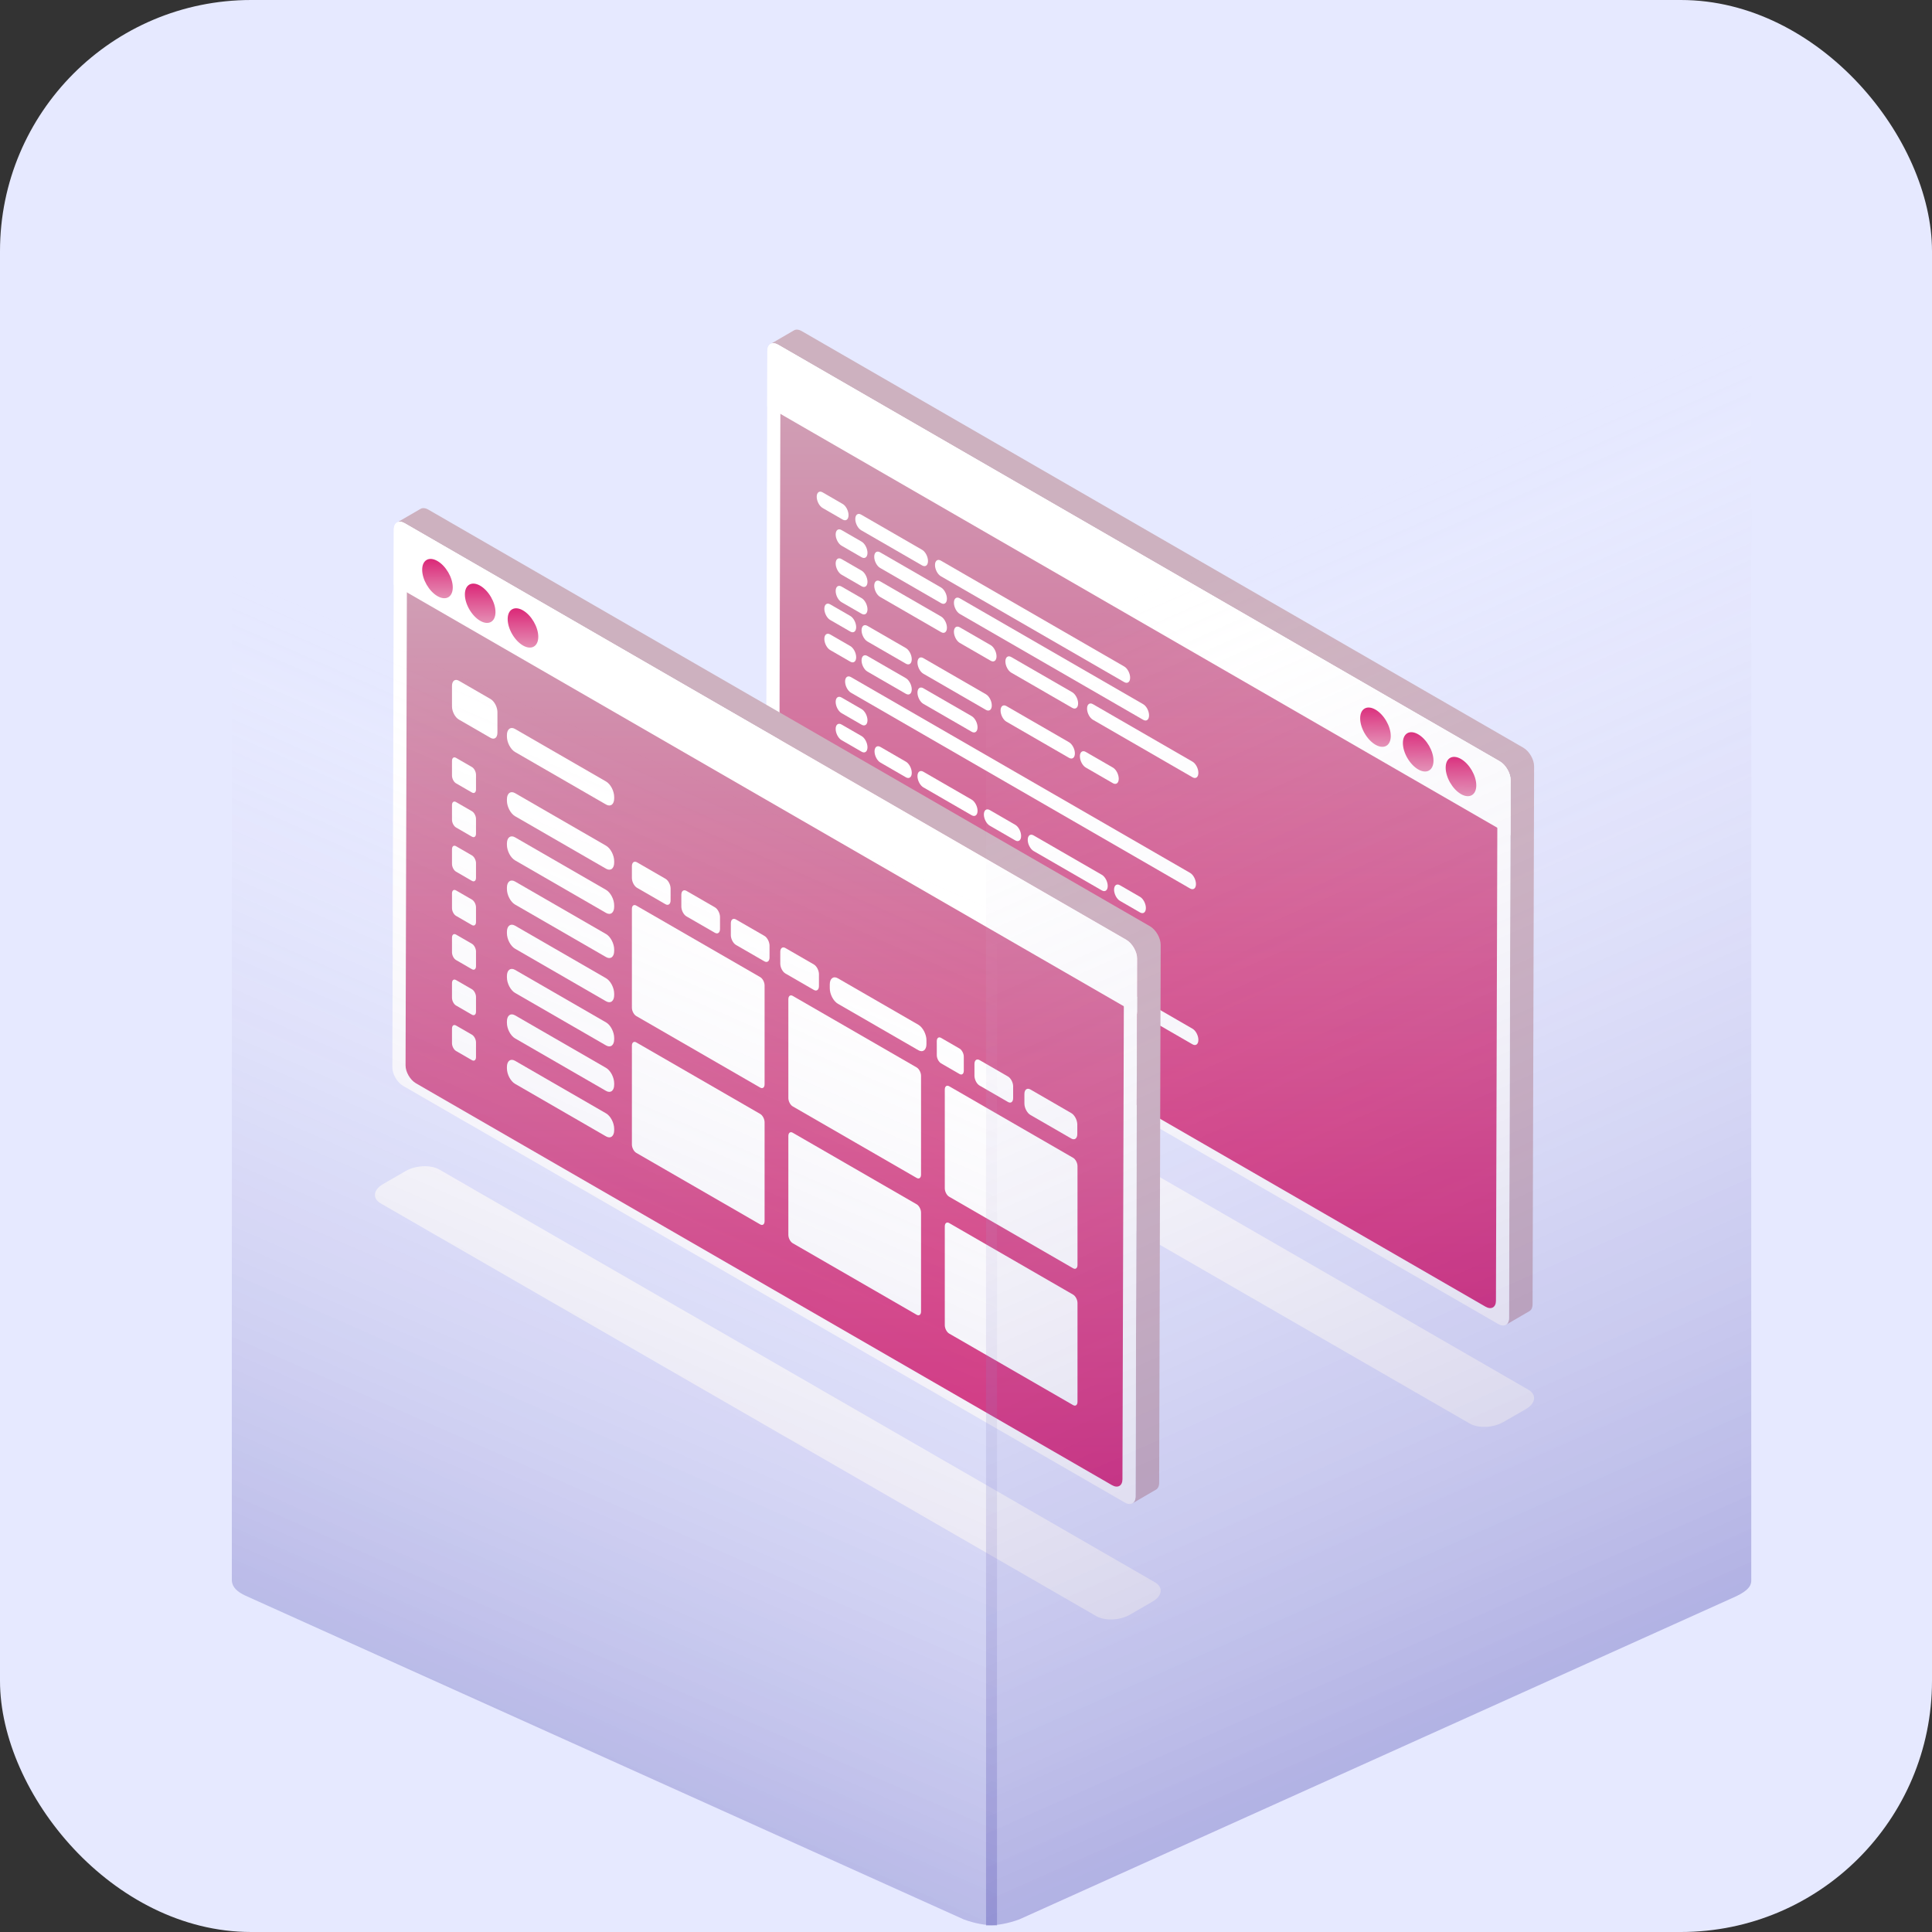 <svg width="100" height="100" viewBox="0 0 100 100" fill="none" xmlns="http://www.w3.org/2000/svg">
<rect x="0" y="0" width="100" height="100" fill="#333333" stroke="none"/>
<rect width="100" height="100" rx="13" fill="#E6E9FF"/>
<path d="M76.071 73.681L39.035 52.32C38.59 52.063 38.645 51.614 39.159 51.317L40.333 50.64C40.847 50.343 41.624 50.311 42.069 50.568L79.105 71.929C79.55 72.186 79.494 72.635 78.981 72.932L77.807 73.609C77.293 73.906 76.516 73.938 76.071 73.681Z" fill="white"/>
<path d="M78.849 38.703L41.497 17.138C41.341 17.048 41.199 17.04 41.097 17.099L39.875 17.809C39.977 17.75 40.118 17.758 40.275 17.849L77.627 39.414C77.934 39.592 78.184 40.023 78.183 40.377L78.104 68.217C78.103 68.393 78.041 68.517 77.941 68.575L79.163 67.864C79.263 67.806 79.326 67.682 79.326 67.507L79.405 39.667C79.406 39.313 79.157 38.881 78.849 38.703Z" fill="#CDB1BF"/>
<path d="M78.188 40.373L78.182 43.238L78.109 68.213C78.109 68.566 77.859 68.709 77.55 68.532L40.199 46.967C39.887 46.787 39.637 46.356 39.641 46.003L39.71 21.028L39.717 18.163C39.72 17.809 39.97 17.667 40.279 17.844L77.633 39.409C77.938 39.59 78.188 40.02 78.188 40.373Z" fill="white"/>
<path d="M77.507 40.473L77.5 43.237L77.43 67.326C77.43 67.668 77.189 67.805 76.891 67.634L40.863 46.833C40.562 46.659 40.321 46.244 40.324 45.903L40.391 21.813L40.398 19.049C40.401 18.708 40.642 18.571 40.94 18.742L76.971 39.543C77.266 39.717 77.507 40.132 77.507 40.473Z" fill="url(#paint0_linear_197_9641)"/>
<path d="M78.189 40.373L78.182 43.238L39.711 21.028L39.718 18.163C39.721 17.809 39.971 17.667 40.28 17.844L77.634 39.409C77.939 39.589 78.189 40.02 78.189 40.373Z" fill="white"/>
<path d="M43.617 26.893L42.576 26.291C42.409 26.195 42.273 25.936 42.273 25.713C42.273 25.49 42.409 25.387 42.576 25.483L43.617 26.085C43.785 26.181 43.92 26.441 43.92 26.664C43.92 26.887 43.785 26.989 43.617 26.893Z" fill="white"/>
<path d="M43.617 41.062L42.576 40.461C42.409 40.364 42.273 40.105 42.273 39.882C42.273 39.659 42.409 39.556 42.576 39.653L43.617 40.254C43.785 40.351 43.92 40.61 43.92 40.833C43.92 41.056 43.785 41.158 43.617 41.062Z" fill="white"/>
<path d="M46.548 42.753L44.463 41.549C44.296 41.453 44.16 41.194 44.16 40.971C44.16 40.748 44.296 40.645 44.463 40.741L46.548 41.945C46.715 42.042 46.851 42.301 46.851 42.524C46.851 42.747 46.715 42.85 46.548 42.753Z" fill="white"/>
<path d="M54.066 47.094L47.404 43.248C47.237 43.151 47.102 42.892 47.102 42.669C47.102 42.446 47.237 42.344 47.404 42.44L54.066 46.286C54.233 46.383 54.369 46.642 54.369 46.865C54.369 47.089 54.233 47.191 54.066 47.094Z" fill="white"/>
<path d="M47.73 29.267L44.572 27.444C44.405 27.347 44.27 27.088 44.27 26.865C44.27 26.642 44.405 26.54 44.572 26.636L47.73 28.459C47.897 28.556 48.033 28.815 48.033 29.038C48.033 29.261 47.897 29.364 47.73 29.267Z" fill="white"/>
<path d="M58.192 35.307L48.697 29.825C48.53 29.728 48.395 29.469 48.395 29.246C48.395 29.023 48.53 28.921 48.697 29.017L58.192 34.499C58.359 34.595 58.495 34.854 58.495 35.077C58.496 35.301 58.36 35.403 58.192 35.307Z" fill="white"/>
<path d="M44.598 28.845L43.557 28.243C43.389 28.147 43.254 27.887 43.254 27.665C43.254 27.441 43.389 27.338 43.557 27.435L44.598 28.036C44.765 28.133 44.901 28.392 44.901 28.615C44.901 28.838 44.765 28.941 44.598 28.845Z" fill="white"/>
<path d="M48.711 31.218L45.553 29.395C45.386 29.298 45.25 29.039 45.25 28.816C45.25 28.593 45.386 28.491 45.553 28.587L48.711 30.41C48.878 30.507 49.013 30.766 49.013 30.989C49.013 31.212 48.878 31.315 48.711 31.218Z" fill="white"/>
<path d="M59.173 37.258L49.678 31.776C49.511 31.68 49.375 31.421 49.375 31.198C49.375 30.974 49.511 30.872 49.678 30.968L59.173 36.45C59.34 36.547 59.475 36.806 59.475 37.029C59.475 37.252 59.34 37.355 59.173 37.258Z" fill="white"/>
<path d="M44.598 30.345L43.557 29.744C43.389 29.648 43.254 29.388 43.254 29.165C43.254 28.942 43.389 28.84 43.557 28.936L44.598 29.537C44.765 29.634 44.901 29.893 44.901 30.116C44.901 30.339 44.765 30.442 44.598 30.345Z" fill="white"/>
<path d="M44.598 31.768L43.557 31.168C43.389 31.071 43.254 30.812 43.254 30.589C43.254 30.366 43.389 30.263 43.557 30.36L44.598 30.96C44.765 31.057 44.901 31.316 44.901 31.539C44.901 31.763 44.765 31.865 44.598 31.768Z" fill="white"/>
<path d="M44.598 37.511L43.557 36.91C43.389 36.813 43.254 36.554 43.254 36.331C43.254 36.108 43.389 36.006 43.557 36.102L44.598 36.703C44.765 36.8 44.901 37.059 44.901 37.282C44.901 37.505 44.765 37.608 44.598 37.511Z" fill="white"/>
<path d="M44.598 38.909L43.557 38.308C43.389 38.211 43.254 37.952 43.254 37.729C43.254 37.506 43.389 37.403 43.557 37.5L44.598 38.1C44.765 38.197 44.901 38.456 44.901 38.679C44.901 38.903 44.765 39.006 44.598 38.909Z" fill="white"/>
<path d="M44.598 42.898L43.557 42.297C43.389 42.2 43.254 41.941 43.254 41.718C43.254 41.495 43.389 41.393 43.557 41.489L44.598 42.09C44.765 42.187 44.901 42.446 44.901 42.669C44.901 42.891 44.765 42.994 44.598 42.898Z" fill="white"/>
<path d="M47.446 44.541L45.42 43.371C45.253 43.275 45.117 43.016 45.117 42.793C45.117 42.57 45.253 42.467 45.42 42.563L47.446 43.733C47.614 43.83 47.749 44.089 47.749 44.312C47.749 44.535 47.614 44.638 47.446 44.541Z" fill="white"/>
<path d="M55.299 49.075L48.373 45.077C48.206 44.98 48.07 44.721 48.07 44.498C48.07 44.275 48.206 44.173 48.373 44.269L55.299 48.267C55.466 48.364 55.602 48.623 55.602 48.846C55.602 49.07 55.466 49.172 55.299 49.075Z" fill="white"/>
<path d="M59.008 47.228L57.967 46.627C57.8 46.53 57.664 46.271 57.664 46.048C57.664 45.825 57.8 45.722 57.967 45.819L59.008 46.42C59.175 46.517 59.311 46.776 59.311 46.999C59.311 47.223 59.175 47.325 59.008 47.228Z" fill="white"/>
<path d="M44.012 32.69L42.971 32.089C42.803 31.993 42.668 31.733 42.668 31.51C42.668 31.287 42.803 31.184 42.971 31.281L44.012 31.882C44.179 31.979 44.315 32.238 44.315 32.461C44.315 32.684 44.179 32.787 44.012 32.69Z" fill="white"/>
<path d="M46.889 34.352L44.897 33.202C44.729 33.105 44.594 32.846 44.594 32.623C44.594 32.4 44.729 32.298 44.897 32.394L46.889 33.544C47.056 33.641 47.192 33.9 47.192 34.123C47.192 34.347 47.056 34.449 46.889 34.352Z" fill="white"/>
<path d="M57.603 40.538L56.197 39.726C56.03 39.629 55.895 39.37 55.895 39.147C55.895 38.924 56.03 38.821 56.197 38.918L57.603 39.729C57.771 39.826 57.906 40.085 57.906 40.308C57.906 40.531 57.771 40.634 57.603 40.538Z" fill="white"/>
<path d="M51.032 36.743L47.791 34.871C47.624 34.775 47.488 34.516 47.488 34.293C47.488 34.07 47.624 33.967 47.791 34.063L51.032 35.935C51.2 36.031 51.335 36.291 51.335 36.514C51.335 36.737 51.2 36.839 51.032 36.743Z" fill="white"/>
<path d="M44.012 34.248L42.971 33.647C42.803 33.551 42.668 33.292 42.668 33.069C42.668 32.846 42.803 32.743 42.971 32.839L44.012 33.441C44.179 33.537 44.315 33.796 44.315 34.02C44.315 34.242 44.179 34.345 44.012 34.248Z" fill="white"/>
<path d="M44.012 39.933L42.971 39.332C42.803 39.235 42.668 38.976 42.668 38.753C42.668 38.53 42.803 38.428 42.971 38.524L44.012 39.125C44.179 39.221 44.315 39.48 44.315 39.703C44.315 39.927 44.179 40.029 44.012 39.933Z" fill="white"/>
<path d="M46.889 35.911L44.897 34.761C44.729 34.664 44.594 34.405 44.594 34.182C44.594 33.959 44.729 33.856 44.897 33.953L46.889 35.103C47.056 35.2 47.192 35.459 47.192 35.682C47.192 35.905 47.056 36.008 46.889 35.911Z" fill="white"/>
<path d="M46.89 40.233L45.569 39.469C45.401 39.373 45.266 39.114 45.266 38.891C45.266 38.668 45.401 38.565 45.569 38.661L46.89 39.425C47.058 39.521 47.193 39.78 47.193 40.004C47.193 40.227 47.058 40.329 46.89 40.233Z" fill="white"/>
<path d="M52.551 43.5L51.229 42.736C51.061 42.64 50.926 42.381 50.926 42.158C50.926 41.935 51.061 41.832 51.229 41.928L52.551 42.692C52.718 42.788 52.853 43.047 52.853 43.27C52.854 43.493 52.718 43.596 52.551 43.5Z" fill="white"/>
<path d="M61.6 45.989L44.045 35.854C43.878 35.757 43.742 35.498 43.742 35.275C43.742 35.052 43.878 34.949 44.045 35.046L61.6 45.181C61.767 45.277 61.903 45.536 61.903 45.76C61.903 45.983 61.767 46.085 61.6 45.989Z" fill="white"/>
<path d="M50.295 37.876L47.791 36.43C47.624 36.334 47.488 36.075 47.488 35.852C47.488 35.628 47.624 35.526 47.791 35.622L50.295 37.068C50.462 37.164 50.598 37.423 50.598 37.646C50.598 37.87 50.462 37.972 50.295 37.876Z" fill="white"/>
<path d="M50.295 42.198L47.791 40.752C47.624 40.656 47.488 40.396 47.488 40.173C47.488 39.95 47.624 39.848 47.791 39.944L50.295 41.389C50.462 41.486 50.598 41.745 50.598 41.968C50.598 42.192 50.462 42.294 50.295 42.198Z" fill="white"/>
<path d="M57.033 46.089L53.498 44.048C53.331 43.951 53.195 43.692 53.195 43.469C53.195 43.246 53.331 43.143 53.498 43.24L57.033 45.281C57.2 45.377 57.336 45.636 57.336 45.859C57.336 46.083 57.2 46.185 57.033 46.089Z" fill="white"/>
<path d="M55.333 39.226L52.092 37.354C51.925 37.258 51.789 36.999 51.789 36.776C51.789 36.553 51.925 36.45 52.092 36.546L55.333 38.418C55.501 38.514 55.636 38.773 55.636 38.996C55.636 39.22 55.501 39.322 55.333 39.226Z" fill="white"/>
<path d="M48.711 32.719L45.553 30.896C45.386 30.799 45.25 30.54 45.25 30.317C45.25 30.094 45.386 29.992 45.553 30.088L48.711 31.911C48.878 32.008 49.013 32.267 49.013 32.49C49.013 32.713 48.878 32.816 48.711 32.719Z" fill="white"/>
<path d="M55.5 36.639L52.342 34.816C52.175 34.719 52.039 34.46 52.039 34.237C52.039 34.014 52.175 33.911 52.342 34.008L55.5 35.831C55.667 35.928 55.803 36.187 55.803 36.41C55.803 36.633 55.667 36.736 55.5 36.639Z" fill="white"/>
<path d="M51.277 34.2L49.678 33.277C49.511 33.181 49.375 32.922 49.375 32.699C49.375 32.475 49.511 32.373 49.678 32.469L51.277 33.392C51.444 33.489 51.58 33.748 51.58 33.971C51.58 34.194 51.444 34.296 51.277 34.2Z" fill="white"/>
<path d="M61.725 40.232L56.569 37.255C56.401 37.158 56.266 36.899 56.266 36.676C56.266 36.453 56.401 36.351 56.569 36.447L61.725 39.424C61.893 39.521 62.028 39.78 62.028 40.003C62.028 40.227 61.893 40.329 61.725 40.232Z" fill="white"/>
<path d="M44.598 44.167L43.557 43.566C43.389 43.47 43.254 43.211 43.254 42.988C43.254 42.765 43.389 42.662 43.557 42.758L44.598 43.359C44.765 43.456 44.901 43.715 44.901 43.938C44.901 44.161 44.765 44.264 44.598 44.167Z" fill="white"/>
<path d="M48.711 46.541L45.553 44.718C45.386 44.621 45.25 44.362 45.25 44.139C45.25 43.916 45.386 43.814 45.553 43.91L48.711 45.733C48.878 45.83 49.013 46.089 49.013 46.312C49.013 46.535 48.878 46.638 48.711 46.541Z" fill="white"/>
<path d="M55.5 50.461L52.342 48.638C52.175 48.541 52.039 48.282 52.039 48.059C52.039 47.836 52.175 47.734 52.342 47.83L55.5 49.653C55.667 49.75 55.803 50.009 55.803 50.232C55.803 50.455 55.667 50.558 55.5 50.461Z" fill="white"/>
<path d="M51.277 48.022L49.678 47.099C49.511 47.003 49.375 46.743 49.375 46.52C49.375 46.297 49.511 46.195 49.678 46.291L51.277 47.214C51.444 47.311 51.58 47.57 51.58 47.793C51.58 48.016 51.444 48.119 51.277 48.022Z" fill="white"/>
<path d="M61.725 54.055L56.569 51.077C56.401 50.981 56.266 50.722 56.266 50.499C56.266 50.276 56.401 50.173 56.569 50.269L61.725 53.247C61.893 53.343 62.028 53.603 62.028 53.826C62.028 54.049 61.893 54.151 61.725 54.055Z" fill="white"/>
<path d="M74.828 39.736C74.828 40.238 75.182 40.849 75.62 41.102C76.057 41.354 76.412 41.152 76.412 40.65C76.412 40.148 76.057 39.537 75.62 39.285C75.182 39.032 74.828 39.234 74.828 39.736Z" fill="url(#paint1_linear_197_9641)"/>
<path d="M72.613 38.459C72.613 38.961 72.968 39.572 73.405 39.825C73.843 40.077 74.197 39.875 74.197 39.373C74.197 38.871 73.843 38.26 73.405 38.008C72.968 37.755 72.613 37.957 72.613 38.459Z" fill="url(#paint2_linear_197_9641)"/>
<path d="M70.402 37.182C70.402 37.684 70.757 38.294 71.194 38.547C71.632 38.8 71.986 38.598 71.986 38.096C71.986 37.594 71.632 36.983 71.194 36.73C70.757 36.478 70.402 36.68 70.402 37.182Z" fill="url(#paint3_linear_197_9641)"/>
<path d="M59.521 47.942L22.169 26.377C22.013 26.287 21.871 26.279 21.769 26.338L20.547 27.048C20.649 26.989 20.79 26.997 20.946 27.088L58.298 48.653C58.606 48.831 58.856 49.262 58.855 49.616L58.776 77.456C58.775 77.632 58.713 77.756 58.613 77.814L59.835 77.103C59.935 77.045 59.998 76.921 59.998 76.746L60.077 48.906C60.078 48.552 59.829 48.12 59.521 47.942Z" fill="#CDB1BF"/>
<path d="M58.856 49.612L58.85 52.477L58.776 77.451C58.776 77.805 58.526 77.947 58.218 77.77L20.867 56.206C20.555 56.026 20.305 55.595 20.309 55.241L20.378 30.267L20.385 27.402C20.388 27.048 20.638 26.906 20.947 27.083L58.302 48.648C58.606 48.828 58.856 49.258 58.856 49.612Z" fill="white"/>
<path d="M58.175 49.712L58.168 52.475L58.098 76.565C58.098 76.906 57.857 77.043 57.559 76.873L21.531 56.072C21.23 55.898 20.989 55.483 20.992 55.142L21.059 31.052L21.066 28.288C21.069 27.947 21.31 27.81 21.608 27.981L57.639 48.782C57.934 48.956 58.175 49.37 58.175 49.712Z" fill="url(#paint4_linear_197_9641)"/>
<path d="M25.391 38.191L23.75 37.243C23.554 37.13 23.395 36.826 23.395 36.565V35.503C23.395 35.242 23.554 35.121 23.75 35.234L25.391 36.182C25.587 36.295 25.747 36.599 25.747 36.861V37.922C25.747 38.184 25.587 38.304 25.391 38.191Z" fill="white"/>
<path d="M24.428 41.02L23.604 40.544C23.488 40.477 23.395 40.298 23.395 40.144V39.384C23.395 39.23 23.488 39.159 23.604 39.226L24.428 39.702C24.544 39.769 24.638 39.948 24.638 40.102V40.862C24.638 41.016 24.544 41.087 24.428 41.02Z" fill="white"/>
<path d="M34.444 46.802L32.972 45.952C32.826 45.867 32.707 45.64 32.707 45.445V44.835C32.707 44.639 32.826 44.549 32.972 44.634L34.444 45.484C34.591 45.568 34.71 45.796 34.71 45.991V46.601C34.71 46.797 34.591 46.887 34.444 46.802Z" fill="white"/>
<path d="M39.349 56.294L32.933 52.59C32.809 52.518 32.707 52.325 32.707 52.158V47.043C32.707 46.876 32.809 46.8 32.933 46.872L39.349 50.576C39.474 50.648 39.575 50.842 39.575 51.008V56.123C39.575 56.29 39.474 56.366 39.349 56.294Z" fill="white"/>
<path d="M47.447 60.97L41.031 57.266C40.906 57.194 40.805 57 40.805 56.833V51.718C40.805 51.552 40.906 51.475 41.031 51.547L47.447 55.251C47.572 55.323 47.673 55.517 47.673 55.684V60.798C47.673 60.965 47.572 61.042 47.447 60.97Z" fill="white"/>
<path d="M55.544 65.646L49.129 61.942C49.004 61.87 48.902 61.676 48.902 61.51V56.395C48.902 56.228 49.004 56.152 49.129 56.224L55.544 59.928C55.669 60 55.771 60.193 55.771 60.36V65.475C55.771 65.642 55.67 65.718 55.544 65.646Z" fill="white"/>
<path d="M39.349 63.376L32.933 59.672C32.809 59.6 32.707 59.407 32.707 59.24V54.125C32.707 53.958 32.809 53.881 32.933 53.954L39.349 57.658C39.474 57.73 39.575 57.923 39.575 58.09V63.205C39.575 63.372 39.474 63.448 39.349 63.376Z" fill="white"/>
<path d="M47.447 68.052L41.031 64.348C40.906 64.276 40.805 64.082 40.805 63.916V58.801C40.805 58.634 40.906 58.557 41.031 58.63L47.447 62.334C47.572 62.406 47.673 62.599 47.673 62.766V67.881C47.673 68.048 47.572 68.125 47.447 68.052Z" fill="white"/>
<path d="M55.544 72.728L49.129 69.025C49.004 68.952 48.902 68.759 48.902 68.592V63.477C48.902 63.31 49.004 63.233 49.129 63.306L55.544 67.01C55.669 67.082 55.771 67.276 55.771 67.442V72.557C55.771 72.724 55.67 72.8 55.544 72.728Z" fill="white"/>
<path d="M37.003 48.281L35.531 47.431C35.384 47.346 35.266 47.119 35.266 46.923V46.313C35.266 46.118 35.384 46.028 35.531 46.112L37.003 46.962C37.15 47.047 37.268 47.274 37.268 47.469V48.079C37.268 48.276 37.15 48.365 37.003 48.281Z" fill="white"/>
<path d="M39.565 49.759L38.093 48.909C37.947 48.824 37.828 48.597 37.828 48.402V47.792C37.828 47.596 37.947 47.506 38.093 47.591L39.565 48.441C39.712 48.525 39.831 48.752 39.831 48.948V49.558C39.831 49.753 39.712 49.843 39.565 49.759Z" fill="white"/>
<path d="M42.124 51.237L40.652 50.387C40.505 50.303 40.387 50.075 40.387 49.88V49.27C40.387 49.074 40.505 48.984 40.652 49.069L42.124 49.919C42.271 50.004 42.389 50.231 42.389 50.427V51.037C42.389 51.232 42.271 51.322 42.124 51.237Z" fill="white"/>
<path d="M55.451 58.931L53.334 57.709C53.162 57.61 53.023 57.344 53.023 57.116V56.626C53.023 56.397 53.162 56.292 53.334 56.391L55.451 57.614C55.623 57.713 55.761 57.978 55.761 58.207V58.697C55.761 58.925 55.623 59.03 55.451 58.931Z" fill="white"/>
<path d="M52.175 57.039L50.703 56.189C50.556 56.105 50.438 55.877 50.438 55.682V55.072C50.438 54.876 50.556 54.786 50.703 54.871L52.175 55.721C52.321 55.806 52.44 56.033 52.44 56.228V56.838C52.44 57.034 52.321 57.124 52.175 57.039Z" fill="white"/>
<path d="M49.664 55.59L48.71 55.039C48.587 54.968 48.488 54.778 48.488 54.615V53.888C48.488 53.725 48.588 53.65 48.71 53.721L49.664 54.272C49.787 54.342 49.886 54.532 49.886 54.696V55.422C49.886 55.586 49.787 55.661 49.664 55.59Z" fill="white"/>
<path d="M47.534 54.359L43.369 51.954C43.137 51.821 42.949 51.461 42.949 51.152V50.954C42.949 50.645 43.137 50.503 43.369 50.637L47.534 53.041C47.765 53.175 47.953 53.534 47.953 53.843V54.041C47.953 54.35 47.765 54.492 47.534 54.359Z" fill="white"/>
<path d="M24.428 43.307L23.604 42.83C23.488 42.763 23.395 42.585 23.395 42.431V41.671C23.395 41.517 23.488 41.446 23.604 41.513L24.428 41.989C24.544 42.056 24.638 42.235 24.638 42.389V43.148C24.638 43.303 24.544 43.373 24.428 43.307Z" fill="white"/>
<path d="M24.428 45.594L23.604 45.117C23.488 45.05 23.395 44.872 23.395 44.717V43.957C23.395 43.803 23.488 43.732 23.604 43.799L24.428 44.276C24.544 44.342 24.638 44.521 24.638 44.675V45.435C24.638 45.59 24.544 45.66 24.428 45.594Z" fill="white"/>
<path d="M24.428 47.881L23.604 47.404C23.488 47.338 23.395 47.159 23.395 47.005V46.245C23.395 46.091 23.488 46.02 23.604 46.087L24.428 46.563C24.544 46.63 24.638 46.809 24.638 46.963V47.723C24.638 47.877 24.544 47.947 24.428 47.881Z" fill="white"/>
<path d="M24.428 50.167L23.604 49.691C23.488 49.624 23.395 49.446 23.395 49.292V48.532C23.395 48.378 23.488 48.307 23.604 48.373L24.428 48.85C24.544 48.917 24.638 49.096 24.638 49.249V50.009C24.638 50.163 24.544 50.234 24.428 50.167Z" fill="white"/>
<path d="M31.369 41.642L26.659 38.923C26.427 38.789 26.238 38.429 26.238 38.12V38.048C26.238 37.739 26.427 37.597 26.659 37.731L31.369 40.45C31.602 40.584 31.79 40.944 31.79 41.253V41.325C31.79 41.634 31.601 41.776 31.369 41.642Z" fill="white"/>
<path d="M31.369 44.965L26.659 42.246C26.427 42.111 26.238 41.752 26.238 41.442V41.371C26.238 41.062 26.427 40.919 26.659 41.053L31.369 43.773C31.602 43.907 31.79 44.267 31.79 44.576V44.647C31.79 44.957 31.601 45.099 31.369 44.965Z" fill="white"/>
<path d="M31.369 47.252L26.659 44.532C26.427 44.398 26.238 44.038 26.238 43.729V43.658C26.238 43.348 26.427 43.206 26.659 43.34L31.369 46.059C31.602 46.194 31.79 46.553 31.79 46.863V46.934C31.79 47.243 31.601 47.386 31.369 47.252Z" fill="white"/>
<path d="M31.369 49.538L26.659 46.819C26.427 46.685 26.238 46.325 26.238 46.016V45.944C26.238 45.635 26.427 45.493 26.659 45.627L31.369 48.346C31.602 48.48 31.79 48.84 31.79 49.149V49.22C31.79 49.53 31.601 49.672 31.369 49.538Z" fill="white"/>
<path d="M31.369 51.825L26.659 49.105C26.427 48.971 26.238 48.612 26.238 48.302V48.231C26.238 47.922 26.427 47.779 26.659 47.913L31.369 50.633C31.602 50.767 31.79 51.126 31.79 51.436V51.507C31.79 51.817 31.601 51.959 31.369 51.825Z" fill="white"/>
<path d="M31.369 54.111L26.659 51.392C26.427 51.258 26.238 50.898 26.238 50.589V50.518C26.238 50.208 26.427 50.066 26.659 50.2L31.369 52.919C31.602 53.053 31.79 53.413 31.79 53.722V53.794C31.79 54.103 31.601 54.246 31.369 54.111Z" fill="white"/>
<path d="M24.428 52.521L23.604 52.044C23.488 51.978 23.395 51.799 23.395 51.645V50.885C23.395 50.731 23.488 50.66 23.604 50.727L24.428 51.203C24.544 51.27 24.638 51.449 24.638 51.603V52.363C24.638 52.517 24.544 52.587 24.428 52.521Z" fill="white"/>
<path d="M31.369 56.465L26.659 53.746C26.427 53.612 26.238 53.252 26.238 52.943V52.871C26.238 52.562 26.427 52.419 26.659 52.554L31.369 55.273C31.602 55.407 31.79 55.767 31.79 56.076V56.147C31.79 56.457 31.601 56.599 31.369 56.465Z" fill="white"/>
<path d="M24.428 54.874L23.604 54.398C23.488 54.331 23.395 54.152 23.395 53.998V53.238C23.395 53.084 23.488 53.013 23.604 53.08L24.428 53.556C24.544 53.623 24.638 53.802 24.638 53.956V54.716C24.638 54.87 24.544 54.941 24.428 54.874Z" fill="white"/>
<path d="M31.369 58.819L26.659 56.099C26.427 55.965 26.238 55.606 26.238 55.296V55.225C26.238 54.915 26.427 54.773 26.659 54.907L31.369 57.627C31.602 57.761 31.79 58.12 31.79 58.43V58.501C31.79 58.81 31.601 58.953 31.369 58.819Z" fill="white"/>
<path d="M58.857 49.612L58.85 52.477L20.379 30.267L20.386 27.402C20.39 27.048 20.639 26.906 20.948 27.083L58.303 48.648C58.607 48.828 58.857 49.258 58.857 49.612Z" fill="white"/>
<path d="M26.277 32.045C26.277 32.547 26.632 33.158 27.069 33.411C27.506 33.663 27.861 33.461 27.861 32.959C27.861 32.458 27.506 31.846 27.069 31.594C26.632 31.341 26.277 31.543 26.277 32.045Z" fill="url(#paint5_linear_197_9641)"/>
<path d="M24.062 30.768C24.062 31.27 24.417 31.88 24.854 32.133C25.292 32.386 25.646 32.184 25.646 31.682C25.646 31.18 25.292 30.569 24.854 30.316C24.417 30.064 24.062 30.266 24.062 30.768Z" fill="url(#paint6_linear_197_9641)"/>
<path d="M21.852 29.49C21.852 29.992 22.206 30.603 22.643 30.856C23.081 31.108 23.435 30.906 23.435 30.404C23.435 29.903 23.081 29.291 22.643 29.039C22.206 28.786 21.852 28.988 21.852 29.49Z" fill="url(#paint7_linear_197_9641)"/>
<path d="M56.743 83.65L19.707 62.288C19.262 62.031 19.317 61.582 19.831 61.286L21.005 60.608C21.519 60.312 22.296 60.28 22.741 60.536L59.777 81.898C60.222 82.155 60.166 82.604 59.652 82.9L58.479 83.578C57.965 83.874 57.188 83.906 56.743 83.65Z" fill="white"/>
<path opacity="0.5" d="M51.567 17.158C51.343 17.16 51.125 17.155 50.911 17.137C50.897 17.137 50.885 17.134 50.871 17.133C50.659 17.115 50.451 17.089 50.249 17.052C50.115 17.027 49.988 16.991 49.859 16.958C49.779 16.938 49.696 16.924 49.618 16.9C49.413 16.838 49.214 16.767 49.019 16.683L12 0V81.815C12.017 82.146 12.28 82.4 12.718 82.597L49.877 99.346C50.437 99.555 50.997 99.657 51.557 99.663C51.574 99.663 51.589 99.667 51.605 99.667V17.159C51.593 17.159 51.58 17.158 51.567 17.158Z" fill="url(#paint8_linear_197_9641)"/>
<path opacity="0.3" d="M53.642 16.673C52.891 17.047 52.01 17.183 51.042 17.157C51.027 17.158 51.014 17.156 51 17.156C51.013 17.156 51.025 17.158 51.038 17.157V99.665C51.616 99.665 52.193 99.558 52.771 99.342L89.628 82.73C90.314 82.435 90.645 82.174 90.645 81.815V0L53.642 16.673Z" fill="url(#paint9_linear_197_9641)"/>
<defs>
<linearGradient id="paint0_linear_197_9641" x1="58.916" y1="18.669" x2="58.916" y2="67.707" gradientUnits="userSpaceOnUse">
<stop stop-color="#CFA5B8"/>
<stop offset="1" stop-color="#DB2777"/>
</linearGradient>
<linearGradient id="paint1_linear_197_9641" x1="75.62" y1="39.176" x2="75.62" y2="41.21" gradientUnits="userSpaceOnUse">
<stop stop-color="#DB2777"/>
<stop offset="1" stop-color="#E58FB5"/>
</linearGradient>
<linearGradient id="paint2_linear_197_9641" x1="73.405" y1="37.899" x2="73.405" y2="39.933" gradientUnits="userSpaceOnUse">
<stop stop-color="#DB2777"/>
<stop offset="1" stop-color="#E58FB5"/>
</linearGradient>
<linearGradient id="paint3_linear_197_9641" x1="71.194" y1="36.621" x2="71.194" y2="38.656" gradientUnits="userSpaceOnUse">
<stop stop-color="#DB2777"/>
<stop offset="1" stop-color="#E58FB5"/>
</linearGradient>
<linearGradient id="paint4_linear_197_9641" x1="39.583" y1="27.907" x2="39.583" y2="76.946" gradientUnits="userSpaceOnUse">
<stop stop-color="#CFA5B8"/>
<stop offset="1" stop-color="#DB2777"/>
</linearGradient>
<linearGradient id="paint5_linear_197_9641" x1="27.069" y1="31.485" x2="27.069" y2="33.519" gradientUnits="userSpaceOnUse">
<stop stop-color="#DB2777"/>
<stop offset="1" stop-color="#E58FB5"/>
</linearGradient>
<linearGradient id="paint6_linear_197_9641" x1="24.854" y1="30.207" x2="24.854" y2="32.242" gradientUnits="userSpaceOnUse">
<stop stop-color="#DB2777"/>
<stop offset="1" stop-color="#E58FB5"/>
</linearGradient>
<linearGradient id="paint7_linear_197_9641" x1="22.643" y1="28.93" x2="22.643" y2="30.965" gradientUnits="userSpaceOnUse">
<stop stop-color="#DB2777"/>
<stop offset="1" stop-color="#E58FB5"/>
</linearGradient>
<linearGradient id="paint8_linear_197_9641" x1="9.05" y1="81.424" x2="28.671" y2="36.726" gradientUnits="userSpaceOnUse">
<stop stop-color="#3730A3" stop-opacity="0.51"/>
<stop offset="1" stop-color="#FDF2F8" stop-opacity="0"/>
</linearGradient>
<linearGradient id="paint9_linear_197_9641" x1="93.666" y1="81.217" x2="69.166" y2="25.94" gradientUnits="userSpaceOnUse">
<stop stop-color="#3730A3"/>
<stop offset="1" stop-color="#FDF2F8" stop-opacity="0"/>
</linearGradient>
</defs>
</svg>
